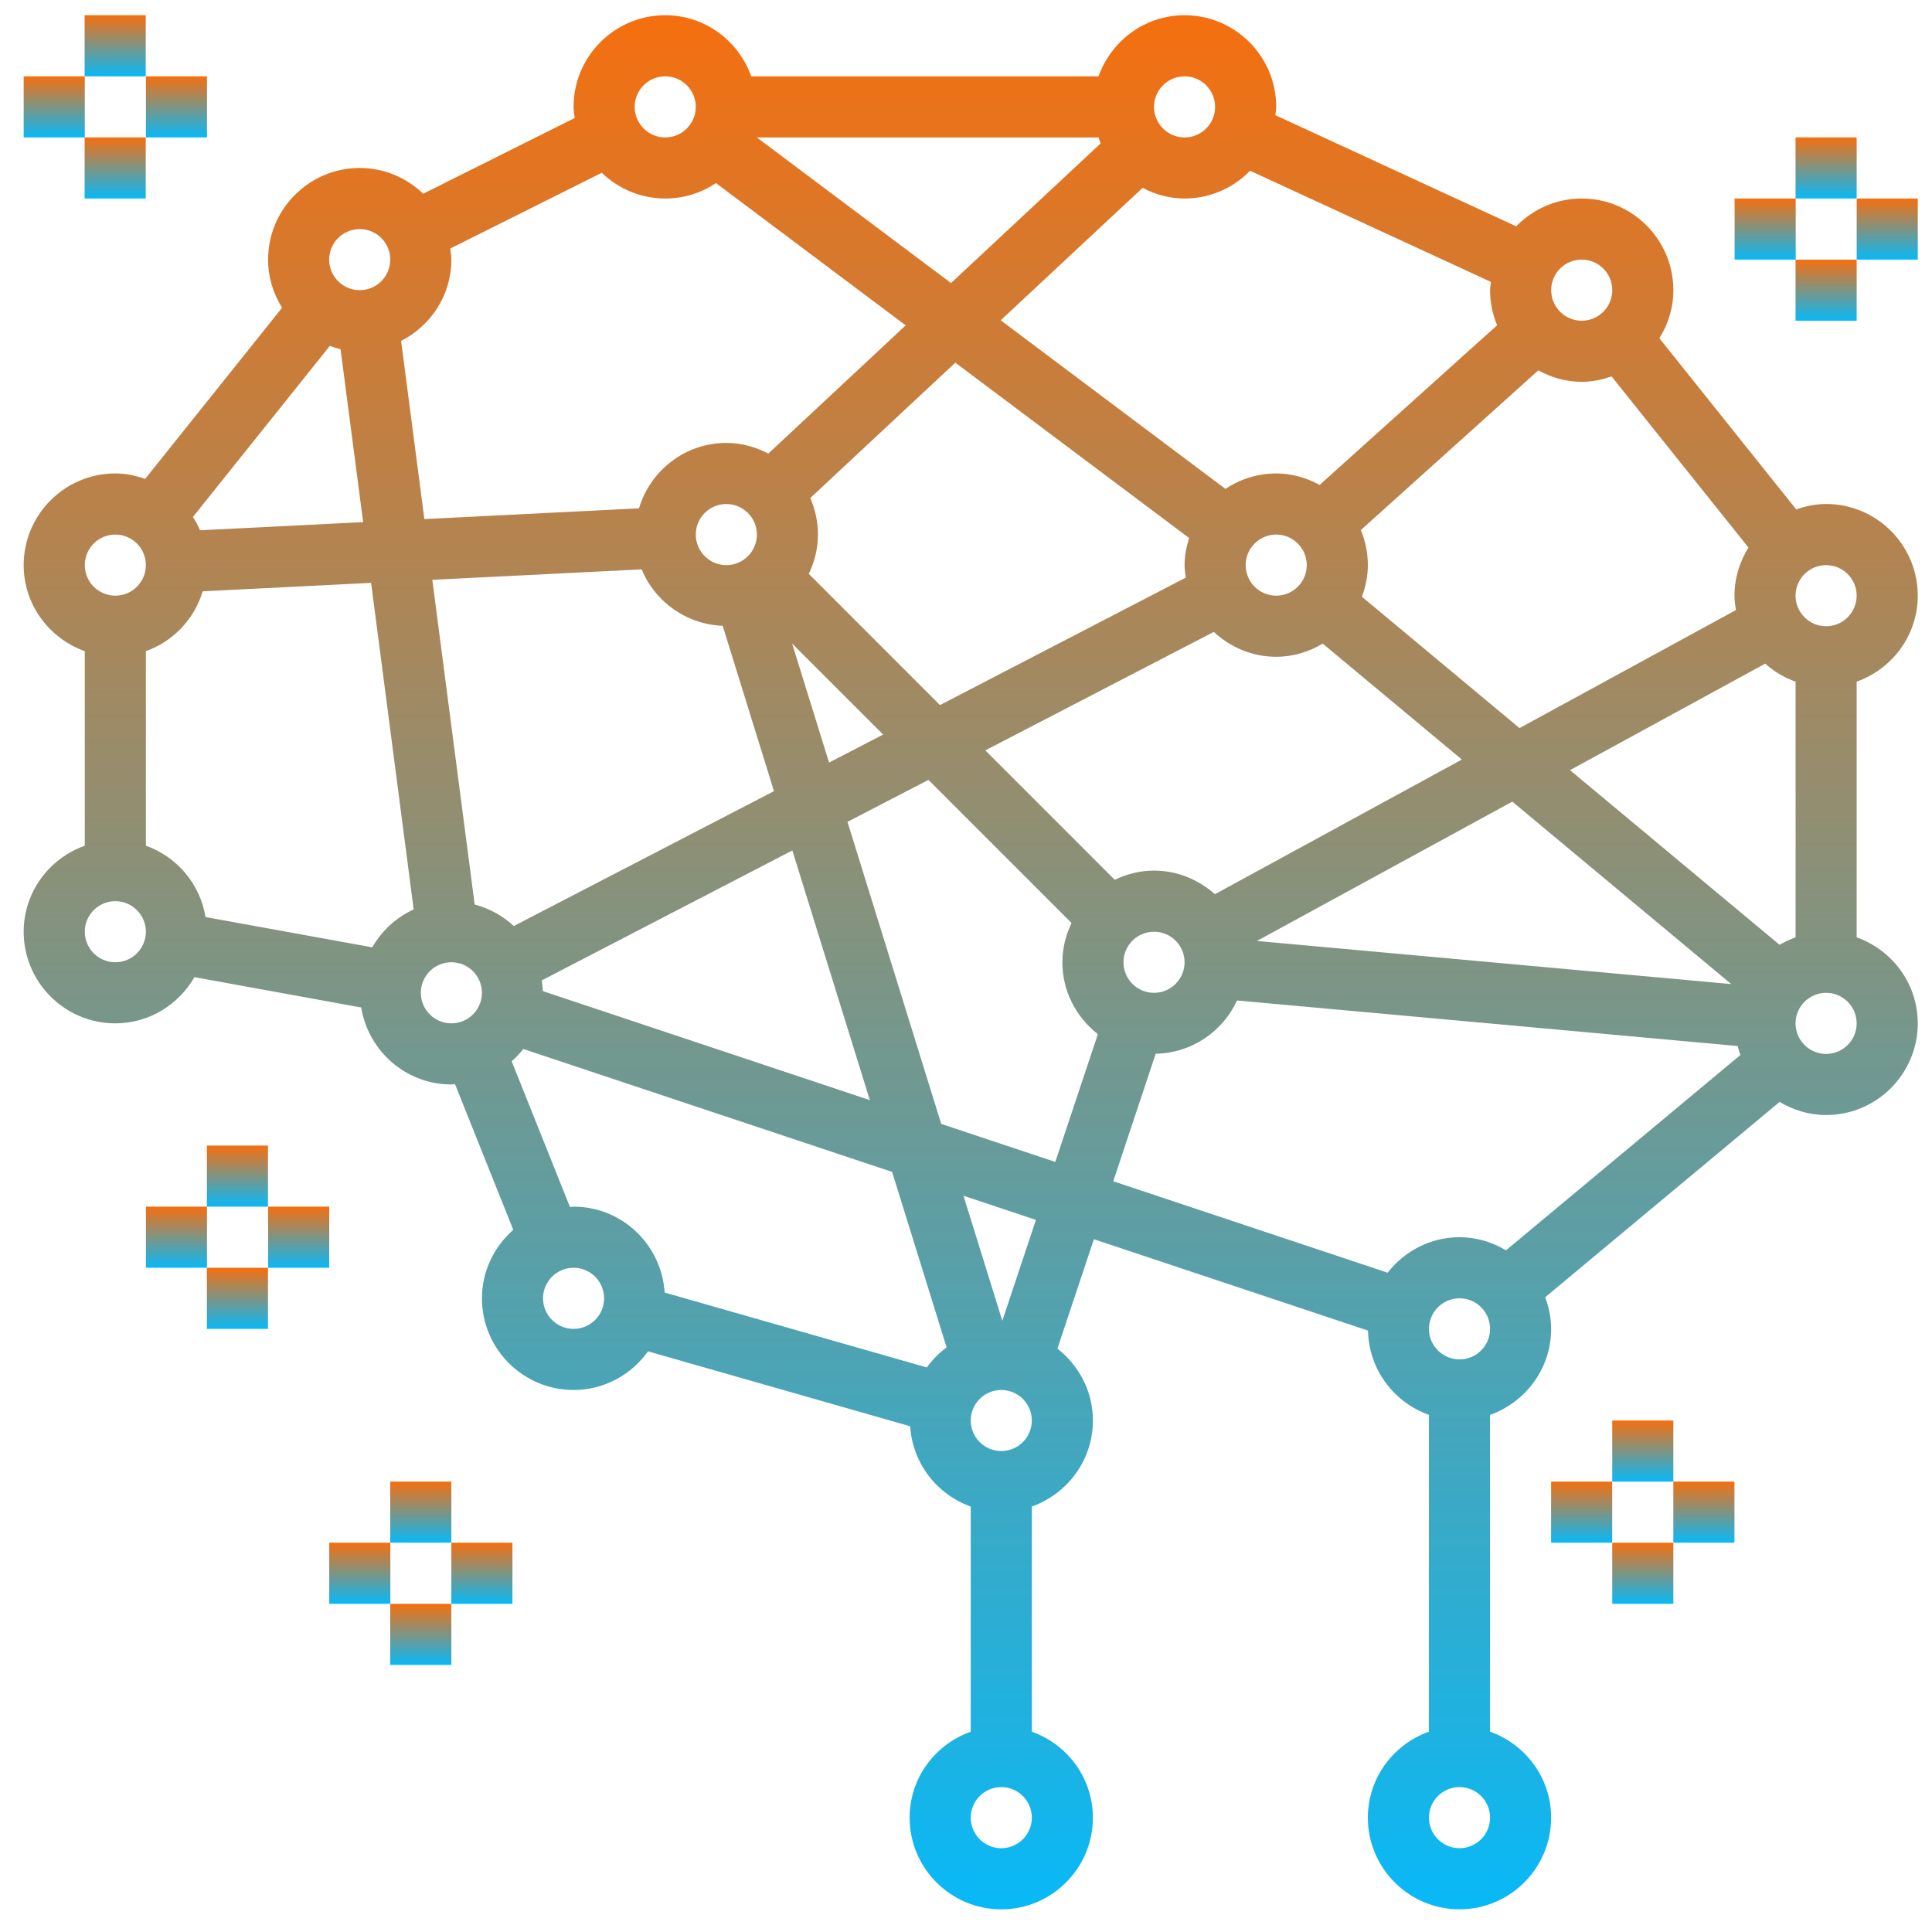 <svg width="51" height="51" viewBox="0 0 51 51" fill="none" xmlns="http://www.w3.org/2000/svg">
<path d="M49.011 24.743V17.994C49.948 17.66 50.624 16.773 50.624 15.723C50.624 14.389 49.539 13.304 48.205 13.304C47.928 13.304 47.665 13.361 47.416 13.447L43.803 8.929C44.033 8.561 44.173 8.128 44.173 7.66C44.173 6.326 43.087 5.24 41.753 5.24C41.075 5.24 40.464 5.523 40.024 5.974L33.666 3.04C33.674 2.966 33.689 2.896 33.689 2.821C33.689 1.487 32.603 0.402 31.27 0.402C30.22 0.402 29.333 1.078 28.999 2.015H19.831C19.497 1.078 18.61 0.402 17.56 0.402C16.226 0.402 15.141 1.487 15.141 2.821C15.141 2.921 15.159 3.017 15.171 3.114L11.171 5.114C10.735 4.695 10.147 4.434 9.496 4.434C8.162 4.434 7.077 5.52 7.077 6.853C7.077 7.321 7.216 7.754 7.446 8.124L3.832 12.641C3.584 12.555 3.322 12.498 3.044 12.498C1.71 12.498 0.625 13.584 0.625 14.918C0.625 15.968 1.302 16.855 2.238 17.189V22.325C1.302 22.658 0.625 23.545 0.625 24.595C0.625 25.929 1.71 27.014 3.044 27.014C3.94 27.014 4.714 26.519 5.133 25.794L9.535 26.595C9.722 27.744 10.713 28.627 11.915 28.627C11.948 28.627 11.978 28.619 12.01 28.617L13.549 32.464C13.046 32.909 12.722 33.55 12.722 34.272C12.722 35.606 13.807 36.692 15.141 36.692C15.952 36.692 16.668 36.287 17.106 35.672L24.027 37.65C24.089 38.632 24.734 39.451 25.625 39.769V45.712C24.688 46.045 24.012 46.933 24.012 47.983C24.012 49.316 25.097 50.402 26.431 50.402C27.765 50.402 28.85 49.316 28.85 47.983C28.85 46.933 28.174 46.045 27.238 45.712V39.769C28.174 39.435 28.85 38.548 28.85 37.498C28.85 36.725 28.479 36.043 27.913 35.6L28.876 32.712L36.112 35.124C36.132 36.154 36.798 37.02 37.72 37.349V45.711C36.784 46.045 36.108 46.932 36.108 47.982C36.108 49.316 37.193 50.401 38.527 50.401C39.861 50.401 40.946 49.316 40.946 47.982C40.946 46.932 40.27 46.045 39.333 45.711V37.35C40.27 37.016 40.946 36.129 40.946 35.079C40.946 34.784 40.886 34.505 40.789 34.244L46.977 29.088C47.338 29.302 47.755 29.434 48.205 29.434C49.539 29.434 50.624 28.348 50.624 27.014C50.624 25.964 49.948 25.077 49.011 24.743ZM14.33 26.163C14.328 26.066 14.313 25.973 14.301 25.88L20.916 22.45L22.962 29.041L14.33 26.163ZM12.53 23.877L11.412 15.306L16.938 15.03C17.289 15.88 18.111 16.481 19.077 16.52L20.431 20.884L13.563 24.445C13.274 24.177 12.922 23.981 12.53 23.877ZM5.28 13.998C5.229 13.875 5.164 13.759 5.093 13.647L8.707 9.13C8.801 9.162 8.893 9.197 8.99 9.218L9.586 13.783L5.28 13.998ZM10.588 9C11.372 8.599 11.915 7.792 11.915 6.853C11.915 6.753 11.897 6.657 11.885 6.561L15.885 4.561C16.321 4.979 16.909 5.24 17.56 5.24C18.055 5.24 18.516 5.09 18.9 4.833L23.908 8.589L20.282 11.973C19.948 11.8 19.575 11.692 19.173 11.692C18.081 11.692 17.167 12.423 16.867 13.419L11.202 13.702L10.588 9ZM29.054 3.786L25.105 7.472L19.979 3.628H28.999C29.018 3.681 29.032 3.735 29.054 3.786ZM31.303 15.247L24.813 18.612L21.35 15.148C21.5 14.832 21.592 14.484 21.592 14.111C21.592 13.768 21.518 13.443 21.389 13.147L25.218 9.573L31.39 14.202C31.319 14.429 31.27 14.667 31.27 14.918C31.27 15.031 31.288 15.138 31.303 15.247ZM19.98 14.111C19.98 14.556 19.618 14.918 19.173 14.918C18.728 14.918 18.367 14.556 18.367 14.111C18.367 13.667 18.728 13.305 19.173 13.305C19.618 13.305 19.98 13.667 19.98 14.111ZM23.312 19.39L21.885 20.13L20.91 16.989L23.312 19.39ZM22.371 21.695L24.508 20.587L28.286 24.365C28.136 24.68 28.044 25.029 28.044 25.401C28.044 26.175 28.415 26.856 28.981 27.299L27.857 30.672L24.846 29.668L22.371 21.695ZM30.463 26.208C30.018 26.208 29.657 25.846 29.657 25.401C29.657 24.957 30.018 24.595 30.463 24.595C30.908 24.595 31.27 24.957 31.27 25.401C31.27 25.846 30.908 26.208 30.463 26.208ZM30.463 22.982C30.091 22.982 29.742 23.073 29.427 23.225L26.01 19.808L32.042 16.68C32.474 17.085 33.051 17.337 33.689 17.337C34.139 17.337 34.556 17.206 34.917 16.99L38.589 20.05L32.071 23.605C31.641 23.223 31.083 22.982 30.463 22.982ZM40.607 9.777C40.949 9.964 41.336 10.079 41.753 10.079C42.031 10.079 42.293 10.023 42.541 9.936L46.155 14.454C45.925 14.824 45.786 15.257 45.786 15.724C45.786 15.854 45.804 15.98 45.824 16.104L40.112 19.22L35.951 15.752C36.048 15.491 36.108 15.212 36.108 14.918C36.108 14.589 36.041 14.277 35.923 13.992L40.607 9.777ZM46.977 24.941L41.444 20.33L46.598 17.518C46.83 17.727 47.1 17.888 47.399 17.994V24.743C47.251 24.797 47.111 24.862 46.977 24.941ZM34.495 14.918C34.495 15.362 34.134 15.724 33.689 15.724C33.244 15.724 32.883 15.362 32.883 14.918C32.883 14.473 33.244 14.111 33.689 14.111C34.134 14.111 34.495 14.473 34.495 14.918ZM39.921 21.161L45.7 25.977L33.179 24.839L39.921 21.161ZM49.011 15.724C49.011 16.169 48.65 16.531 48.205 16.531C47.76 16.531 47.398 16.169 47.398 15.724C47.398 15.28 47.76 14.918 48.205 14.918C48.65 14.918 49.011 15.28 49.011 15.724ZM41.753 6.853C42.199 6.853 42.56 7.215 42.56 7.66C42.56 8.104 42.199 8.466 41.753 8.466C41.308 8.466 40.947 8.104 40.947 7.66C40.947 7.215 41.308 6.853 41.753 6.853ZM39.356 7.441C39.349 7.515 39.334 7.585 39.334 7.66C39.334 7.988 39.401 8.3 39.52 8.586L34.835 12.801C34.493 12.614 34.106 12.498 33.689 12.498C33.194 12.498 32.733 12.649 32.349 12.906L26.416 8.455L30.162 4.959C30.495 5.133 30.868 5.24 31.27 5.24C31.948 5.24 32.56 4.958 32.999 4.507L39.356 7.441ZM31.27 2.015C31.715 2.015 32.076 2.377 32.076 2.821C32.076 3.266 31.715 3.628 31.27 3.628C30.825 3.628 30.463 3.266 30.463 2.821C30.463 2.377 30.825 2.015 31.27 2.015ZM17.56 2.015C18.005 2.015 18.367 2.377 18.367 2.821C18.367 3.266 18.005 3.628 17.56 3.628C17.115 3.628 16.754 3.266 16.754 2.821C16.754 2.377 17.115 2.015 17.56 2.015ZM9.496 6.047C9.941 6.047 10.302 6.409 10.302 6.853C10.302 7.298 9.941 7.66 9.496 7.66C9.051 7.66 8.689 7.298 8.689 6.853C8.689 6.409 9.051 6.047 9.496 6.047ZM3.044 14.111C3.489 14.111 3.851 14.473 3.851 14.918C3.851 15.362 3.489 15.724 3.044 15.724C2.599 15.724 2.238 15.362 2.238 14.918C2.238 14.473 2.599 14.111 3.044 14.111ZM3.044 25.401C2.599 25.401 2.238 25.039 2.238 24.595C2.238 24.151 2.599 23.789 3.044 23.789C3.489 23.789 3.851 24.151 3.851 24.595C3.851 25.039 3.489 25.401 3.044 25.401ZM3.851 22.324V17.188C4.572 16.931 5.129 16.346 5.351 15.609L9.796 15.386L10.92 24.007C10.457 24.217 10.079 24.57 9.826 25.007L5.425 24.208C5.282 23.331 4.669 22.616 3.851 22.324ZM11.109 26.208C11.109 25.764 11.47 25.401 11.915 25.401C12.36 25.401 12.722 25.764 12.722 26.208C12.722 26.652 12.36 27.014 11.915 27.014C11.47 27.014 11.109 26.652 11.109 26.208ZM13.507 28.015C13.619 27.917 13.721 27.808 13.813 27.69L23.55 30.936L24.988 35.567C24.788 35.717 24.611 35.894 24.466 36.097L17.545 34.12C17.465 32.859 16.423 31.853 15.141 31.853C15.109 31.853 15.078 31.861 15.046 31.863L13.507 28.015ZM15.141 35.079C14.696 35.079 14.335 34.717 14.335 34.272C14.335 33.828 14.696 33.466 15.141 33.466C15.586 33.466 15.947 33.828 15.947 34.272C15.947 34.717 15.586 35.079 15.141 35.079ZM26.431 48.788C25.986 48.788 25.625 48.426 25.625 47.982C25.625 47.537 25.986 47.175 26.431 47.175C26.876 47.175 27.238 47.537 27.238 47.982C27.238 48.426 26.876 48.788 26.431 48.788ZM26.431 38.304C25.986 38.304 25.625 37.942 25.625 37.498C25.625 37.054 25.986 36.692 26.431 36.692C26.876 36.692 27.238 37.054 27.238 37.498C27.238 37.942 26.876 38.304 26.431 38.304ZM26.459 34.866L25.433 31.564L27.346 32.202L26.459 34.866ZM30.508 27.816C31.462 27.798 32.278 27.227 32.655 26.41L45.869 27.612C45.89 27.692 45.915 27.772 45.943 27.849L39.755 33.005C39.394 32.791 38.978 32.659 38.528 32.659C37.755 32.659 37.073 33.03 36.63 33.596L29.387 31.182L30.508 27.816ZM38.528 48.788C38.083 48.788 37.721 48.426 37.721 47.982C37.721 47.537 38.083 47.175 38.528 47.175C38.973 47.175 39.334 47.537 39.334 47.982C39.334 48.426 38.973 48.788 38.528 48.788ZM38.528 35.885C38.083 35.885 37.721 35.523 37.721 35.079C37.721 34.634 38.083 34.272 38.528 34.272C38.973 34.272 39.334 34.634 39.334 35.079C39.334 35.523 38.973 35.885 38.528 35.885ZM48.205 27.821C47.76 27.821 47.398 27.459 47.398 27.014C47.398 26.57 47.76 26.208 48.205 26.208C48.65 26.208 49.011 26.57 49.011 27.014C49.011 27.459 48.65 27.821 48.205 27.821Z" fill="url(#paint0_linear_1062_41534)"/>
<path d="M3.847 0.402H2.234V2.015H3.847V0.402Z" fill="url(#paint1_linear_1062_41534)"/>
<path d="M3.847 3.627H2.234V5.24H3.847V3.627Z" fill="url(#paint2_linear_1062_41534)"/>
<path d="M5.464 2.015H3.852V3.628H5.464V2.015Z" fill="url(#paint3_linear_1062_41534)"/>
<path d="M2.238 2.015H0.625V3.628H2.238V2.015Z" fill="url(#paint4_linear_1062_41534)"/>
<path d="M44.172 37.498H42.559V39.111H44.172V37.498Z" fill="url(#paint5_linear_1062_41534)"/>
<path d="M44.172 40.724H42.559V42.337H44.172V40.724Z" fill="url(#paint6_linear_1062_41534)"/>
<path d="M45.785 39.111H44.172V40.724H45.785V39.111Z" fill="url(#paint7_linear_1062_41534)"/>
<path d="M42.558 39.111H40.945V40.724H42.558V39.111Z" fill="url(#paint8_linear_1062_41534)"/>
<path d="M49.011 3.627H47.398V5.24H49.011V3.627Z" fill="url(#paint9_linear_1062_41534)"/>
<path d="M49.011 6.854H47.398V8.466H49.011V6.854Z" fill="url(#paint10_linear_1062_41534)"/>
<path d="M50.625 5.24H49.012V6.853H50.625V5.24Z" fill="url(#paint11_linear_1062_41534)"/>
<path d="M47.402 5.24H45.789V6.853H47.402V5.24Z" fill="url(#paint12_linear_1062_41534)"/>
<path d="M11.914 39.111H10.301V40.724H11.914V39.111Z" fill="url(#paint13_linear_1062_41534)"/>
<path d="M11.914 42.337H10.301V43.95H11.914V42.337Z" fill="url(#paint14_linear_1062_41534)"/>
<path d="M13.527 40.724H11.914V42.337H13.527V40.724Z" fill="url(#paint15_linear_1062_41534)"/>
<path d="M10.304 40.724H8.691V42.337H10.304V40.724Z" fill="url(#paint16_linear_1062_41534)"/>
<path d="M7.074 30.24H5.461V31.853H7.074V30.24Z" fill="url(#paint17_linear_1062_41534)"/>
<path d="M7.074 33.466H5.461V35.079H7.074V33.466Z" fill="url(#paint18_linear_1062_41534)"/>
<path d="M8.691 31.852H7.078V33.465H8.691V31.852Z" fill="url(#paint19_linear_1062_41534)"/>
<path d="M5.464 31.852H3.852V33.465H5.464V31.852Z" fill="url(#paint20_linear_1062_41534)"/>
<defs>
<linearGradient id="paint0_linear_1062_41534" x1="25.625" y1="0.402" x2="25.625" y2="50.402" gradientUnits="userSpaceOnUse">
<stop stop-color="#F56F0F"/>
<stop offset="1" stop-color="#08B9F7"/>
</linearGradient>
<linearGradient id="paint1_linear_1062_41534" x1="3.041" y1="0.402" x2="3.041" y2="2.015" gradientUnits="userSpaceOnUse">
<stop stop-color="#F56F0F"/>
<stop offset="1" stop-color="#08B9F7"/>
</linearGradient>
<linearGradient id="paint2_linear_1062_41534" x1="3.041" y1="3.627" x2="3.041" y2="5.24" gradientUnits="userSpaceOnUse">
<stop stop-color="#F56F0F"/>
<stop offset="1" stop-color="#08B9F7"/>
</linearGradient>
<linearGradient id="paint3_linear_1062_41534" x1="4.658" y1="2.015" x2="4.658" y2="3.628" gradientUnits="userSpaceOnUse">
<stop stop-color="#F56F0F"/>
<stop offset="1" stop-color="#08B9F7"/>
</linearGradient>
<linearGradient id="paint4_linear_1062_41534" x1="1.431" y1="2.015" x2="1.431" y2="3.628" gradientUnits="userSpaceOnUse">
<stop stop-color="#F56F0F"/>
<stop offset="1" stop-color="#08B9F7"/>
</linearGradient>
<linearGradient id="paint5_linear_1062_41534" x1="43.365" y1="37.498" x2="43.365" y2="39.111" gradientUnits="userSpaceOnUse">
<stop stop-color="#F56F0F"/>
<stop offset="1" stop-color="#08B9F7"/>
</linearGradient>
<linearGradient id="paint6_linear_1062_41534" x1="43.365" y1="40.724" x2="43.365" y2="42.337" gradientUnits="userSpaceOnUse">
<stop stop-color="#F56F0F"/>
<stop offset="1" stop-color="#08B9F7"/>
</linearGradient>
<linearGradient id="paint7_linear_1062_41534" x1="44.978" y1="39.111" x2="44.978" y2="40.724" gradientUnits="userSpaceOnUse">
<stop stop-color="#F56F0F"/>
<stop offset="1" stop-color="#08B9F7"/>
</linearGradient>
<linearGradient id="paint8_linear_1062_41534" x1="41.752" y1="39.111" x2="41.752" y2="40.724" gradientUnits="userSpaceOnUse">
<stop stop-color="#F56F0F"/>
<stop offset="1" stop-color="#08B9F7"/>
</linearGradient>
<linearGradient id="paint9_linear_1062_41534" x1="48.205" y1="3.627" x2="48.205" y2="5.24" gradientUnits="userSpaceOnUse">
<stop stop-color="#F56F0F"/>
<stop offset="1" stop-color="#08B9F7"/>
</linearGradient>
<linearGradient id="paint10_linear_1062_41534" x1="48.205" y1="6.854" x2="48.205" y2="8.466" gradientUnits="userSpaceOnUse">
<stop stop-color="#F56F0F"/>
<stop offset="1" stop-color="#08B9F7"/>
</linearGradient>
<linearGradient id="paint11_linear_1062_41534" x1="49.818" y1="5.24" x2="49.818" y2="6.853" gradientUnits="userSpaceOnUse">
<stop stop-color="#F56F0F"/>
<stop offset="1" stop-color="#08B9F7"/>
</linearGradient>
<linearGradient id="paint12_linear_1062_41534" x1="46.596" y1="5.24" x2="46.596" y2="6.853" gradientUnits="userSpaceOnUse">
<stop stop-color="#F56F0F"/>
<stop offset="1" stop-color="#08B9F7"/>
</linearGradient>
<linearGradient id="paint13_linear_1062_41534" x1="11.107" y1="39.111" x2="11.107" y2="40.724" gradientUnits="userSpaceOnUse">
<stop stop-color="#F56F0F"/>
<stop offset="1" stop-color="#08B9F7"/>
</linearGradient>
<linearGradient id="paint14_linear_1062_41534" x1="11.107" y1="42.337" x2="11.107" y2="43.95" gradientUnits="userSpaceOnUse">
<stop stop-color="#F56F0F"/>
<stop offset="1" stop-color="#08B9F7"/>
</linearGradient>
<linearGradient id="paint15_linear_1062_41534" x1="12.72" y1="40.724" x2="12.72" y2="42.337" gradientUnits="userSpaceOnUse">
<stop stop-color="#F56F0F"/>
<stop offset="1" stop-color="#08B9F7"/>
</linearGradient>
<linearGradient id="paint16_linear_1062_41534" x1="9.498" y1="40.724" x2="9.498" y2="42.337" gradientUnits="userSpaceOnUse">
<stop stop-color="#F56F0F"/>
<stop offset="1" stop-color="#08B9F7"/>
</linearGradient>
<linearGradient id="paint17_linear_1062_41534" x1="6.267" y1="30.24" x2="6.267" y2="31.853" gradientUnits="userSpaceOnUse">
<stop stop-color="#F56F0F"/>
<stop offset="1" stop-color="#08B9F7"/>
</linearGradient>
<linearGradient id="paint18_linear_1062_41534" x1="6.267" y1="33.466" x2="6.267" y2="35.079" gradientUnits="userSpaceOnUse">
<stop stop-color="#F56F0F"/>
<stop offset="1" stop-color="#08B9F7"/>
</linearGradient>
<linearGradient id="paint19_linear_1062_41534" x1="7.885" y1="31.852" x2="7.885" y2="33.465" gradientUnits="userSpaceOnUse">
<stop stop-color="#F56F0F"/>
<stop offset="1" stop-color="#08B9F7"/>
</linearGradient>
<linearGradient id="paint20_linear_1062_41534" x1="4.658" y1="31.852" x2="4.658" y2="33.465" gradientUnits="userSpaceOnUse">
<stop stop-color="#F56F0F"/>
<stop offset="1" stop-color="#08B9F7"/>
</linearGradient>
</defs>
</svg>
